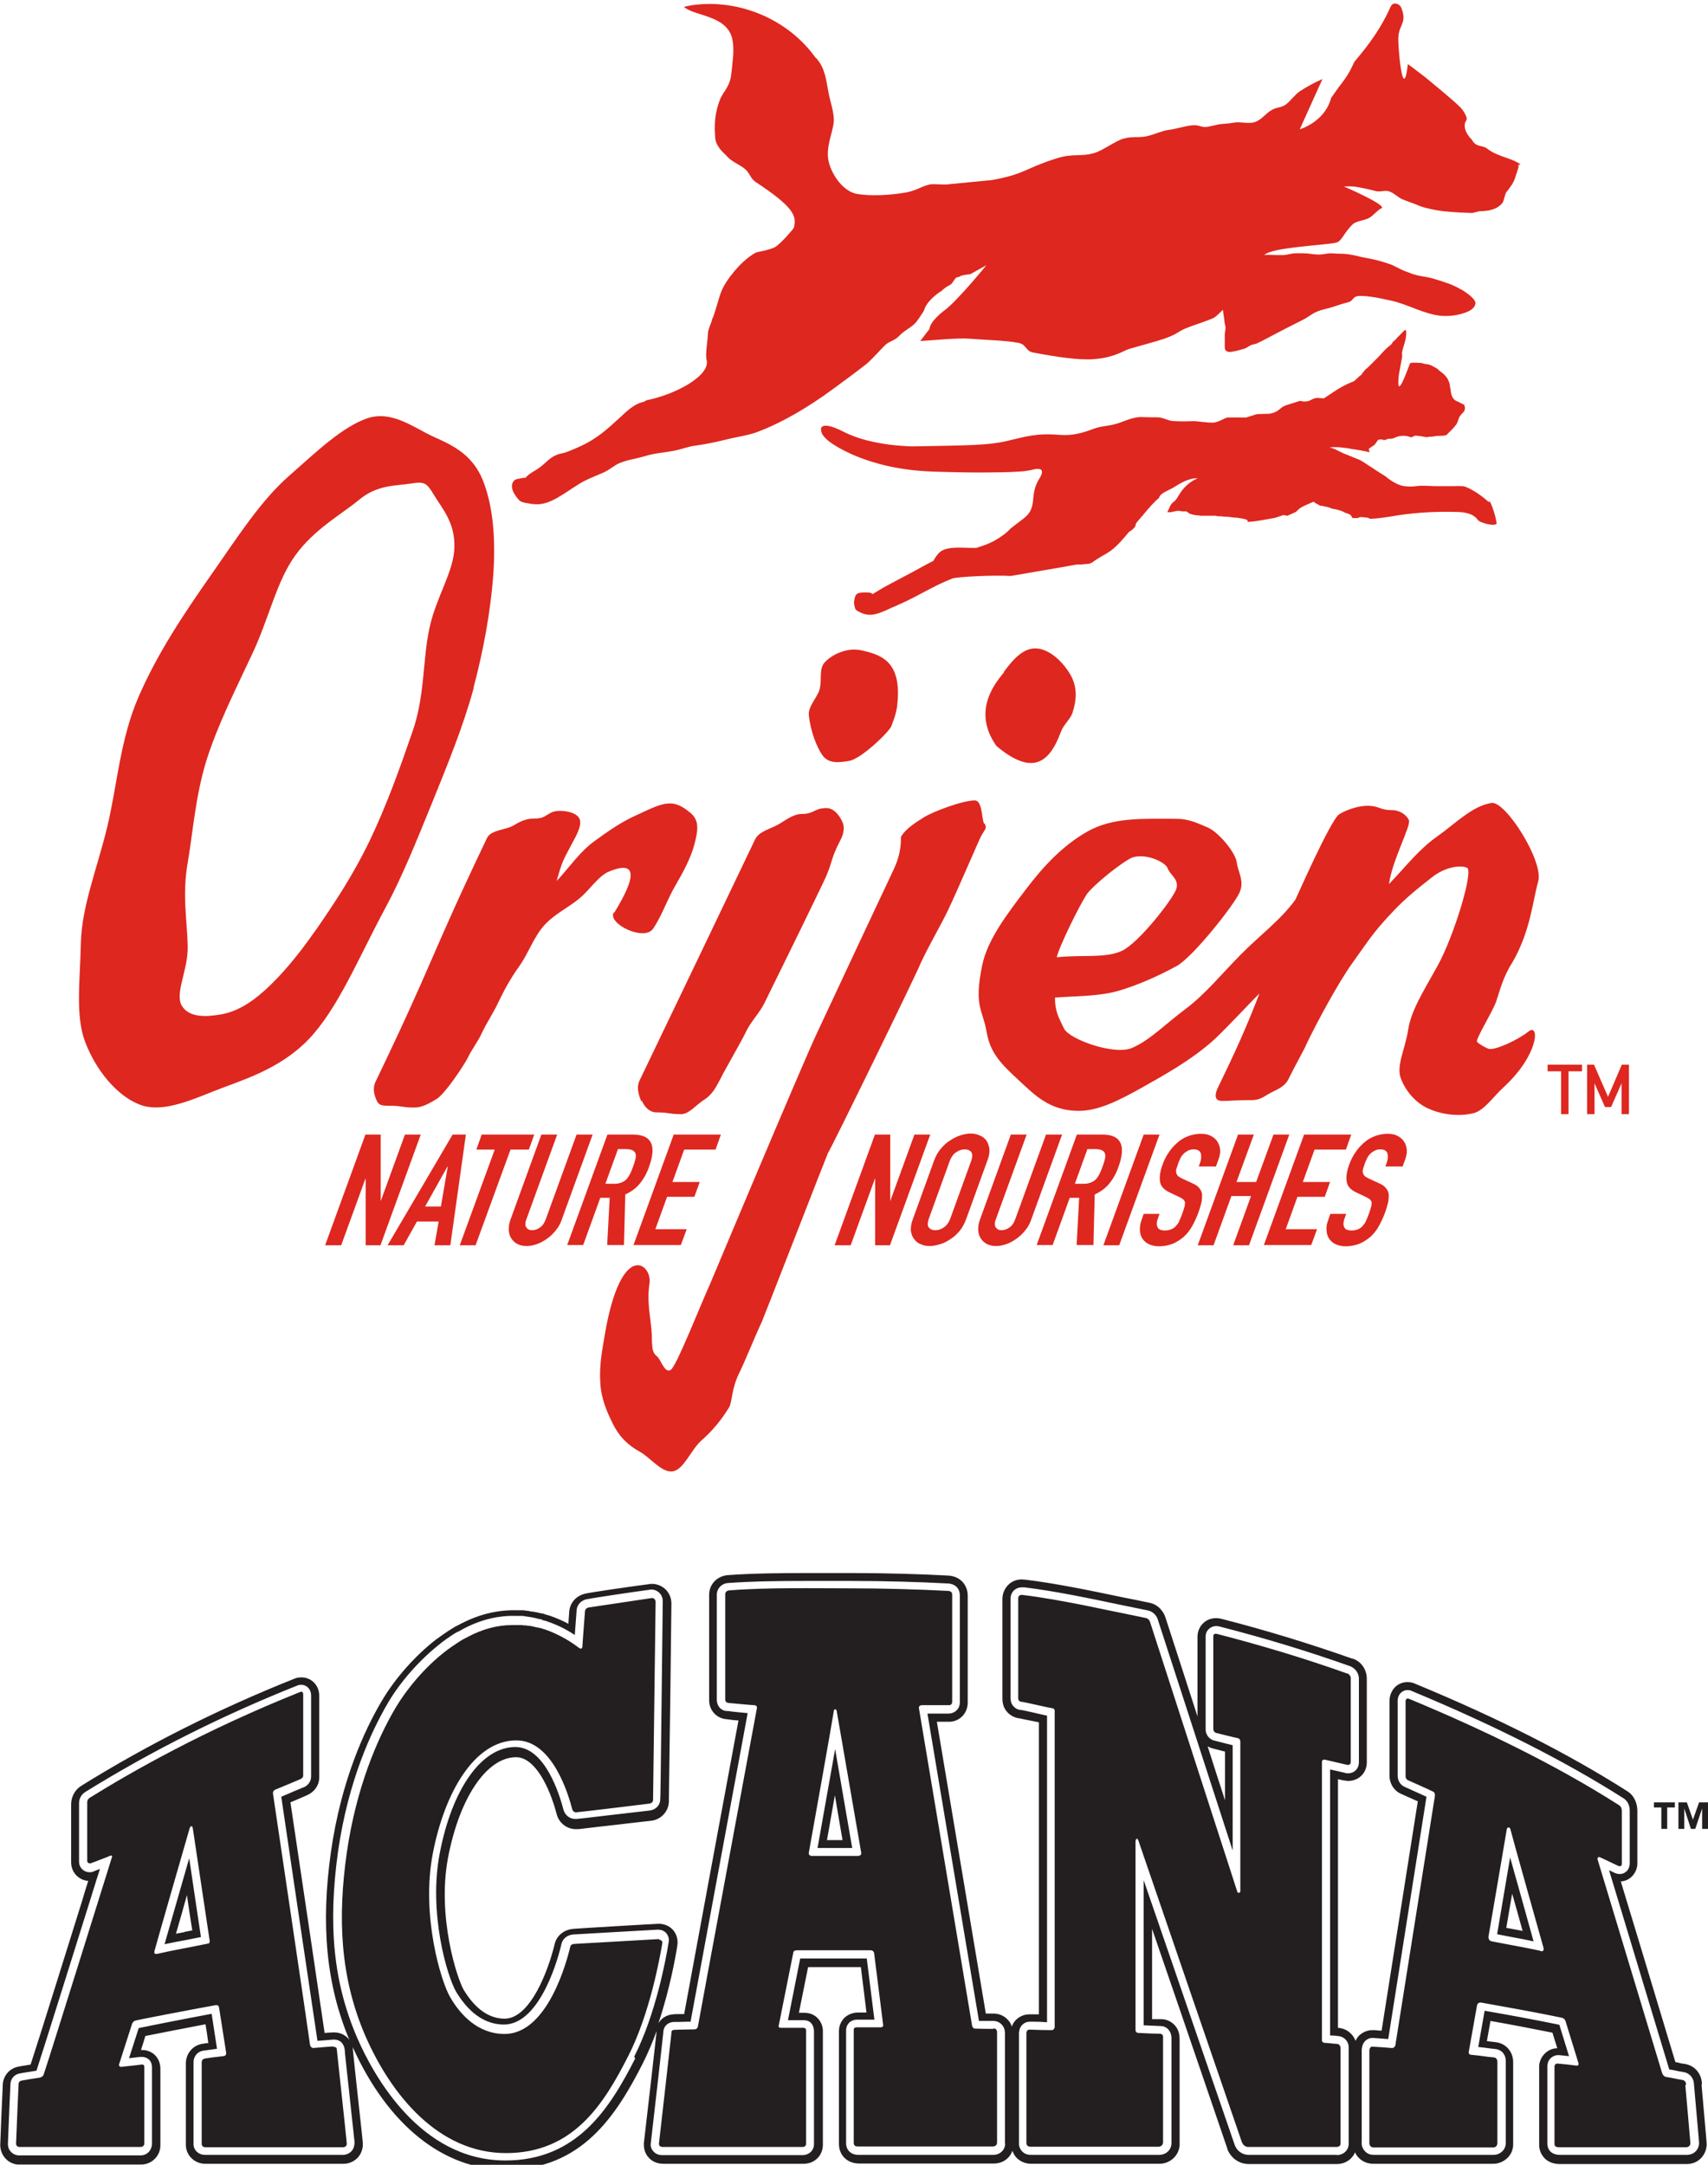 <?xml version="1.0" encoding="UTF-8"?>
<svg id="Layer_1" data-name="Layer 1" xmlns="http://www.w3.org/2000/svg" viewBox="0 0 66.98 84.87">
  <defs>
    <style>
      .cls-1 {
        fill: #231f20;
      }

      .cls-2 {
        fill-rule: evenodd;
      }

      .cls-2, .cls-3 {
        fill: #de271f;
      }
    </style>
  </defs>
  <g>
    <g>
      <path class="cls-1" d="M6.46,76.22c.27-.06.55-.11.82-.16.21-.04.41-.08.6-.12-.08-.51-.3-2.02-.46-3.09-.31,1.08-.77,2.68-.97,3.38ZM7.22,75.75c-.11.02-.22.04-.32.06.12-.42.28-.96.43-1.51.08.53.15,1.03.21,1.38-.1.02-.21.04-.31.06ZM58.71,75.83c.19.04.38.07.57.11.29.05.58.11.86.17-.29-1.04-.66-2.38-.92-3.29-.1.6-.26,1.54-.51,3.01ZM59.71,75.7c-.12-.02-.25-.05-.37-.07-.09-.02-.18-.03-.27-.05.09-.51.16-.96.23-1.34.12.41.25.89.41,1.46ZM32.06,72.45h1.03c.13,0,.24,0,.33,0-.11-.65-.44-2.53-.67-3.88-.24,1.34-.57,3.22-.69,3.88ZM32.43,72.14c.08-.44.19-1.08.31-1.76.1.61.21,1.22.3,1.76h-.62ZM66.74,81.7c0-.35-.24-.73-.7-.79-.11-.01-.17-.03-.24-.05-.03,0-.06-.01-.1-.02-1.21-4.01-1.82-6.04-2.14-7.08.17-.01.33-.08.45-.21.13-.14.21-.33.2-.53,0-.08,0-.42,0-2.03,0-.25-.1-.59-.4-.77-2.29-1.46-5.07-2.87-8.29-4.2-.29-.14-.61-.08-.82.13-.19.2-.21.44-.21.53,0,.85,0,2.84,0,2.95.01.38.26.62.46.7.2.09.45.2.65.29l-1.42,8.99c-.09,0-.17-.01-.26-.02-.03,0-.07,0-.1,0-.2,0-.38.08-.52.21-.07.07-.11.14-.14.21-.1-.26-.33-.48-.68-.51,0,0,0,0-.01,0v-9.75c.08.02.16.04.23.05.04,0,.09.02.17.02.41,0,.73-.31.73-.73,0-.02,0,0,0-.02,0-.1,0-1.98,0-3.23.01-.29-.14-.66-.53-.81,0,0-.02,0-.03,0-1.67-.59-3.4-1.12-5.12-1.56-.28-.08-.57-.01-.75.18-.19.19-.21.43-.21.51,0,0,0,2.14,0,3.13-.55-1.71-1.05-3.24-1.25-3.86-.07-.24-.29-.54-.66-.6-.32-.07-.67-.14-1.03-.21-1.24-.26-2.64-.55-3.81-.69-.05,0-.1-.01-.14-.01-.47,0-.75.38-.76.75v3.9c0,.12.01.35.18.54.13.15.31.24.51.26.08.02.28.06.49.1.09.02.18.04.25.05v11.45s-.09,0-.14,0h-.2s-.03,0-.03,0c-.2,0-.39.08-.53.22-.08.08-.13.17-.16.26-.03-.1-.09-.2-.16-.27-.14-.15-.34-.24-.55-.24h-.31s-1.92-11.44-1.92-11.44h.49c.34,0,.71-.27.72-.74,0-.03,0-.13,0-4.09v-.11c0-.43-.3-.76-.75-.79-1.07-.06-2.51-.1-3.76-.1-.29,0-.59,0-.9,0-.32,0-.65,0-.98,0-.94,0-2.03.01-2.99.08-.43.02-.76.35-.76.77,0,.12,0,4.03,0,4.14,0,.39.29.71.68.74h0s.02,0,.02,0h0s.04.01.06.01c.12.02.25.03.39.04h0c-.4,2.14-1.79,9.66-2.13,11.51-.18,0-.37,0-.43.01-.26.02-.46.15-.58.35.44-1.31.67-2.58.74-3.03.04-.23-.02-.45-.16-.62-.14-.16-.34-.25-.57-.25h0c-.1,0-3.32.19-3.35.2-.36.03-.65.26-.73.6-.24,1.01-.95,2.92-1.96,2.92-.61,0-1.15-.38-1.6-1.12-.25-.41-1.06-2.86-.62-5.19.45-2.36,1.52-3.94,2.67-3.94.75,0,1.32,1.2,1.59,2.23.09.35.4.59.75.59.03,0,.07,0,.1,0,.05,0,.56-.07,1.13-.13,1-.12,1.66-.19,1.74-.2.43-.06.67-.42.68-.73,0-.01,0-.23.06-4.37.02-1.74.04-3.36.04-3.41,0-.21-.08-.41-.22-.55-.16-.16-.4-.25-.62-.22-.78.1-2.35.33-2.55.38-.41.1-.61.43-.62.74-.01.17-.02.31-.03.44-.2-.11-.43-.21-.68-.3-.03-.01-.06-.02-.09-.03-.04-.01-.07-.02-.11-.03-.01,0-.04-.01-.05-.02-.04-.01-.08-.02-.11-.03-.01,0-.02,0-.03,0-.11-.03-.22-.05-.34-.07h-.05s-.07-.02-.12-.03h-.05s-.02,0-.02-.01c-.04,0-.08,0-.1-.01-.03,0-.05,0-.08,0-.03,0-.06,0-.08,0h-.03s-.03,0-.04,0h-.02s-.02,0-.03,0c-.7-.02-1.43.14-2.15.51-.01,0-.03.01-.04.02-.08.04-.15.08-.23.12,0,0-.02,0-.02.01-.08.05-.16.1-.24.15l-.03.02c-.14.09-.27.19-.4.28,0,0-.02.01-.03.02-.82.63-1.62,1.53-2.14,2.41-.69,1.16-1.6,3.14-2,5.92-.41,2.88-.18,5.23.72,7.38-.02-.03-.04-.05-.06-.07-.14-.14-.32-.22-.53-.22-.01,0-.04,0-.05,0-.05,0-.18.01-.33.02-.2-1.36-.8-5.43-1.34-9.04.26-.11.57-.24.63-.27.25-.1.5-.35.5-.71,0-.13,0-3.09,0-3.2,0-.41-.31-.72-.7-.72-.1,0-.2.02-.27.05-2.96,1.18-5.77,2.59-8.36,4.2-.3.19-.4.5-.4.72v2.28c0,.39.29.7.67.73-.06.2-.14.43-.22.72-.65,2.07-1.68,5.39-2.04,6.48-.14.02-.28.05-.37.06l-.1.02c-.34.06-.6.34-.62.7-.02.37-.1,2.25-.1,2.37,0,.4.29.73.68.77.02,0,.04,0,.06,0h3.48c.71,0,1.26,0,1.3,0,.43,0,.77-.35.76-.77,0-.02,0-.36,0-.8,0-1.69,0-2.16,0-2.18,0-.21-.07-.39-.2-.53-.13-.13-.31-.21-.51-.21-.02,0-.03,0-.05,0,.06-.2.13-.4.17-.55.46-.09,1.51-.3,2.36-.46.04.23.08.51.11.74-.02,0-.03,0-.05,0-.06,0-.11.02-.14.02-.45.05-.69.43-.69.76,0,1.2,0,3.04,0,3.16-.01.21.06.4.2.55.14.15.35.24.55.24,0,0,.02,0,.02,0,.08,0,.7,0,2.24,0s3.04,0,3.16,0c0,0,.01,0,.02,0,.2,0,.4-.09.54-.23.14-.15.21-.34.21-.54,0-.07-.03-.36-.24-2.27-.07-.64-.14-1.3-.15-1.43,0-.04,0-.08-.01-.11,1.38,3.06,3.56,4.81,6.01,4.81,2.99,0,4.34-2.15,5.37-4.17.2-.4.38-.83.54-1.26,0,.03-.01.06-.01.1-.03.28-.3,2.69-.49,4.29,0,.01,0,.02,0,.03,0,.1,0,.34.2.55.14.15.34.23.57.23.04,0,.24,0,.57,0h4.18c.45,0,.75,0,.76,0,.42-.01.73-.32.74-.73,0-.13,0-3.38,0-4.42.01-.19-.05-.38-.17-.52-.13-.16-.33-.25-.55-.25h-.22s.36-1.79.36-1.79c.2,0,.47,0,.8,0,.39,0,.91,0,1.27,0l.22,1.78h-.34c-.2,0-.39.08-.53.21-.13.14-.21.32-.21.52,0,.06,0,1.39,0,2.58,0,.94,0,1.78,0,1.84,0,.45.33.77.8.77h0c.05,0,.64,0,1.4,0h3.87s0,0,0,0c.35,0,.63-.2.73-.5.04.1.09.19.16.27.15.15.35.24.58.24h5.03c.35,0,.74-.25.79-.71,0-.03,0-.05,0-.08,0-.11,0-2.5,0-4.09,0-.12-.01-.35-.18-.54-.14-.16-.34-.25-.54-.25h-.36v-3.54c.64,1.86,1.42,4.13,2.02,5.89l.93,2.72s0,.02,0,.02c.17.43.55.59.83.59,0,0,0,0,0,0h3.46c.33,0,.6-.18.72-.46.03.08.08.15.14.21.14.15.35.24.57.24.05,0,.59,0,1.29,0h3.42c.35,0,.75-.26.78-.72,0-.04,0-.05,0-3.25.01-.36-.23-.75-.7-.8-.13-.01-.23-.03-.33-.04l.14-.79c.81.14,1.62.3,2.43.46l.19.61c-.2,0-.38.09-.51.23-.18.19-.21.42-.2.54,0,.7,0,2.93,0,3.02,0,.35.25.73.77.75,0,0,.02,0,.03,0,.03,0,.58,0,1.31,0h3.68s0,0,0,0c.42,0,.75-.31.78-.75,0-.05,0-.09-.2-2.33ZM13.9,84.02c0,.12-.04.23-.12.32-.1.1-.23.14-.32.14,0,0-.02,0-.03,0-.04,0-1.58,0-3.14,0-1.33,0-2.2,0-2.25,0h0c-.13,0-.25-.05-.34-.14-.08-.09-.12-.2-.11-.32,0-.11,0-1.96,0-3.18,0-.2.14-.42.41-.45.04,0,.09-.01.15-.02.1-.01.22-.03.36-.05-.05-.34-.16-1.03-.21-1.37-.98.18-2.54.49-2.86.56-.07.21-.26.8-.38,1.18.18-.02.35-.04.43-.05.03,0,.05,0,.07,0,.14,0,.24.06.29.11.11.11.11.26.11.31,0,.03,0,.76,0,2.18,0,.45,0,.79,0,.81,0,.21-.16.45-.45.45-.04,0-.58,0-1.29,0H.74s-.02,0-.03,0c-.2-.02-.4-.18-.4-.45,0-.12.09-2.13.1-2.36.01-.17.13-.36.36-.4l.1-.02c.14-.02.36-.06.56-.09.28-.85,1.41-4.47,2.1-6.67.18-.58.3-.97.39-1.24-.15.06-.27.1-.27.11-.04.01-.08.02-.13.02-.24,0-.42-.18-.42-.42v-2.29c0-.12.05-.32.25-.44,2.58-1.6,5.37-3,8.31-4.17.04-.02.1-.03.15-.03.19,0,.38.14.39.41,0,.1,0,3.08,0,3.19,0,.22-.16.38-.32.43,0,0-.58.24-.85.36.32,2.19,1.25,8.44,1.42,9.57.24-.02.53-.04.62-.05,0,0,.03,0,.03,0,.12,0,.22.04.3.12.07.08.11.18.12.29,0,.1.08.78.15,1.44.17,1.61.24,2.19.24,2.25ZM24.91,80.7c-.99,1.94-2.27,4-5.09,4-3.35,0-5.17-3.34-5.8-4.78-.94-2.16-1.17-4.43-.76-7.36.4-2.74,1.29-4.67,1.96-5.81.5-.85,1.28-1.72,2.07-2.33,0,0,.01-.01.02-.02.12-.09.24-.18.38-.27l.03-.02c.08-.05.15-.1.23-.14,0,0,.01,0,.02,0,.08-.04.15-.09.23-.13.01,0,.03-.02.04-.02.67-.34,1.34-.49,1.99-.47,0,0,.01,0,.02,0h.03s.03,0,.03,0h.03s.06,0,.09,0c0,0,.03,0,.06,0l.33.05c.11.02.21.04.31.07.01,0,.02,0,.03,0l.1.03s.03,0,.03.01v.04s0,0,.01,0v-.03s.07.02.11.03c.02,0,.04.01.06.02.44.15.81.35,1.07.53.02-.29.05-.67.07-.94,0-.19.13-.4.38-.46.17-.04,1.7-.27,2.51-.38.13-.02.27.04.36.13.09.09.13.2.13.33,0,.05-.02,1.67-.04,3.42-.04,3.53-.05,4.34-.06,4.35,0,.18-.13.39-.41.43-.07.01-.76.09-1.73.2-.58.07-1.09.13-1.14.13-.01,0-.04,0-.06,0-.21,0-.39-.15-.45-.35-.15-.58-.72-2.47-1.89-2.47-1.33,0-2.49,1.65-2.97,4.19-.44,2.3.29,4.8.65,5.41.35.58.95,1.28,1.87,1.28,1.48,0,2.19-2.84,2.26-3.17.05-.2.23-.34.45-.36.03,0,3.25-.19,3.33-.19h0c.14,0,.25.05.33.14.08.1.12.23.09.36-.1.63-.5,2.81-1.35,4.48ZM39.42,84.03c0,.25-.2.45-.47.45h-3.88c-.77,0-1.37,0-1.41,0h0c-.29,0-.48-.19-.48-.46,0-.06,0-.9,0-1.83,0-1.19,0-2.54,0-2.59,0-.11.04-.22.12-.3.08-.08.19-.12.3-.12h.33c.13,0,.26,0,.36,0l-.3-2.4c-.3,0-.97,0-1.55,0-.32,0-.81,0-1.06,0l-.48,2.42h.61c.13,0,.24.04.31.13.09.11.1.24.1.31,0,.5,0,4.29,0,4.42,0,.24-.18.42-.44.43-.01,0-.31,0-.75,0h-4.18c-.33,0-.55,0-.58,0h0c-.14,0-.26-.05-.34-.14-.12-.12-.12-.27-.11-.32.19-1.65.47-4.11.49-4.33,0-.28.2-.42.4-.43.07,0,.32,0,.53-.01.05,0,.1,0,.14,0,.24-1.29,1.95-10.52,2.24-12.1-.08,0-.19-.02-.34-.03-.18-.02-.32-.03-.42-.05-.01,0-.03,0-.04,0h0s0,0-.01,0h0c-.2,0-.39-.16-.4-.43,0-.11,0-4.01,0-4.13,0-.25.2-.45.46-.46.97-.07,2.05-.08,2.98-.08.33,0,.66,0,.98,0,.31,0,.61,0,.9,0,1.25,0,2.68.04,3.75.1.29.02.46.2.46.47v.11c0,2.62,0,4,0,4.08,0,.28-.22.43-.42.44h-.79s-.06,0-.06,0l2.02,12.05h.57c.13,0,.25.06.33.15.12.13.12.29.12.33,0,1.58,0,4.28,0,4.34ZM52.43,84.48h-3.47v-.31s0,.31,0,.31c-.18,0-.43-.1-.54-.39l-.94-2.73c-.82-2.38-1.94-5.66-2.63-7.65v5.69l.66.03c.12,0,.24.05.32.15.1.12.11.26.11.33,0,1.12,0,4,0,4.1,0,.01,0,.03,0,.04-.03.29-.26.43-.48.43h-5.03c-.07,0-.23-.01-.35-.14-.08-.09-.13-.2-.12-.33,0-.07,0-2.84,0-4.29,0-.03,0-.2.12-.33.08-.08.18-.13.3-.13,0,0,.03,0,.04,0h.18c.15,0,.31.01.46.02v-12.02c-.1-.02-.25-.05-.49-.11-.23-.05-.44-.1-.51-.11-.13,0-.24-.06-.32-.15-.11-.12-.11-.27-.11-.33v-3.9c0-.22.17-.43.45-.43.03,0,.06,0,.09,0,1.16.14,2.56.43,3.79.69.36.07.71.15,1.03.21.24.04.38.23.42.38.26.8,2.04,6.3,2.93,9.04,0-1.25,0-2.96,0-4.13-.12-.03-.33-.08-.71-.18-.17-.03-.36-.2-.35-.47,0-.08,0-3.61,0-3.61,0-.04,0-.18.12-.29.11-.11.27-.15.44-.1,1.72.44,3.44.96,5.1,1.55.26.1.36.34.35.52,0,.88,0,3.15,0,3.24,0,.26-.18.44-.42.44-.04,0-.08,0-.1-.01-.08-.02-.38-.09-.61-.14v10.43s.05,0,.08,0c.07,0,.13.01.22.02.3.02.45.27.43.49v3.74c-.01.29-.25.44-.47.44ZM47.35,68.46c.07.04.14.07.22.09.2.05.35.09.47.12,0,.57,0,1.24,0,1.91-.22-.67-.45-1.39-.68-2.11ZM66.63,84.03c-.02.3-.25.45-.47.45h-3.69c-.73,0-1.29,0-1.31,0-.36-.01-.48-.24-.48-.44,0-.1,0-2.73,0-3.03,0-.03,0-.19.12-.31.09-.09.21-.14.35-.13.13.01.25.03.38.04l-.38-1.23c-.97-.2-1.95-.38-2.93-.55l-.25,1.42c.09.01.17.02.26.03.12.02.24.03.41.05.29.03.42.27.41.49,0,3.19,0,3.2,0,3.22-.02.28-.26.44-.47.44h-3.42c-.7,0-1.24,0-1.29,0-.18,0-.29-.08-.35-.15-.12-.13-.13-.29-.12-.34v-3.62s0-.22.13-.35c.09-.09.21-.14.36-.12.18.01.37.03.55.04l1.5-9.5c-.2-.09-.59-.27-.86-.39-.12-.05-.27-.2-.27-.43,0-.11,0-2.47,0-2.94,0-.04,0-.19.12-.31.12-.12.3-.15.47-.06,3.2,1.33,5.97,2.73,8.25,4.18.21.12.27.36.26.52,0,.59,0,2,0,2.04,0,.14-.06.25-.11.3-.07.07-.17.12-.28.12-.09,0-.16-.03-.19-.04,0,0-.1-.05-.23-.11.24.78.83,2.76,2.36,7.81.12.02.2.03.27.05.07.02.15.03.27.05.29.04.43.28.43.49.2,2.24.2,2.29.2,2.31Z"/>
      <path class="cls-1" d="M66.12,81.73s.01-.17-.16-.19c-.26-.04-.33-.07-.59-.11-.14,0-.19-.16-.19-.16,0,0-2.51-8.31-2.52-8.34-.04-.1.02-.14.08-.12.06.03.72.34.72.34,0,0,.15.07.14-.1,0-.04,0-2.05,0-2.05,0,0,.01-.16-.11-.23-2.49-1.59-5.37-2.98-8.21-4.16-.16-.08-.16.09-.16.09,0,0,0,2.82,0,2.93,0,.12.09.16.09.16,0,0,.9.4.99.45.09.04.07.17.07.17l-1.55,9.77s-.03.13-.16.11c-.24-.02-.47-.04-.71-.05-.15-.03-.15.15-.15.15v3.64s0,.15.16.16c.16,0,4.7,0,4.7,0,0,0,.15,0,.16-.16,0-.02,0-3.2,0-3.2,0,0,.01-.15-.13-.17-.35-.03-.51-.07-.87-.1-.16,0-.12-.13-.12-.13l.32-1.8s.01-.14.17-.12c1.07.19,2.12.38,3.14.59.15.03.17.16.17.16l.49,1.59s.06.15-.07.13c-.24-.03-.49-.06-.74-.08-.13,0-.12.13-.12.13,0,0,0,2.92,0,3.02,0,.1.07.13.17.13.04,0,5,0,5,0,0,0,.15,0,.16-.15,0-.05-.2-2.29-.2-2.29ZM60.41,76.48c-.59-.13-1.3-.25-1.9-.37-.19-.03-.13-.24-.13-.24,0,0,.71-4.14.71-4.16.02-.09.12-.09.14,0,0,.04,1.29,4.62,1.29,4.62,0,0,.08.21-.12.16ZM13.08,80.23c-.1,0-.53.04-.79.06-.07,0-.12-.06-.13-.11,0-.06-1.45-9.83-1.45-9.83,0,0-.04-.14.09-.19.13-.05.98-.41.98-.41,0,0,.11-.04.11-.14,0-.1,0-3.07,0-3.18,0-.11-.07-.12-.11-.1-3.78,1.51-6.6,3.12-8.26,4.15-.11.07-.1.18-.1.18v2.29c0,.1.1.11.14.1.03-.01.76-.29.77-.3.02,0,.09-.02.06.06-.03.09-2.37,7.6-2.68,8.53-.02.06-.1.1-.14.11-.28.04-.63.1-.73.12-.1.02-.11.11-.11.11,0,0-.1,2.23-.1,2.36,0,.12.12.13.12.13,0,0,4.64,0,4.76,0,.12,0,.15-.09.15-.14,0-.05,0-2.94,0-2.98,0-.04,0-.13-.12-.11-.12.02-.53.06-.79.09-.04,0-.1-.03-.08-.1.02-.07.51-1.59.51-1.59,0,0,.03-.1.15-.13.12-.03,2.07-.41,3.13-.6.04,0,.11-.01.13.09.02.11.26,1.67.28,1.78.01.1-.07.13-.11.13-.3.03-.57.07-.71.09-.14.02-.14.14-.14.14,0,0,0,3.11,0,3.21,0,.1.09.13.13.13.04,0,5.41,0,5.43,0,.02,0,.13-.02.13-.13,0-.11-.39-3.65-.39-3.69,0-.04-.01-.12-.12-.11ZM8.14,76.2c-.62.13-1.37.26-1.98.4-.07.01-.13,0-.1-.12.03-.13,1.32-4.61,1.37-4.78.05-.17.12-.1.13-.03.01.07.64,4.28.66,4.4.02.12-.05.13-.08.13ZM25.84,76.02c-.07,0-3.24.19-3.32.19-.08,0-.15.05-.16.12-.14.6-.9,3.41-2.57,3.41-1.07,0-1.75-.78-2.13-1.43-.37-.62-1.15-3.22-.69-5.63.46-2.41,1.64-4.45,3.28-4.45,1.43,0,2.05,2.16,2.19,2.7.02.08.1.13.16.12.07,0,2.73-.32,2.86-.34.13-.02.15-.11.15-.14,0-.03.1-7.66.1-7.77,0-.11-.1-.16-.15-.15l-2.48.37c-.15.04-.14.16-.14.16,0,0-.1,1.28-.1,1.36,0,.08-.05.13-.14.06-.22-.17-.71-.51-1.36-.73h0s0,0-.01,0c-.04-.01-.07-.02-.11-.04,0,0-.02,0-.03,0-.04-.01-.08-.02-.12-.03,0,0-.01,0-.02,0-.1-.02-.19-.05-.29-.06-.01,0-.03,0-.04,0-.04,0-.07-.01-.11-.02-.02,0-.04,0-.05,0-.03,0-.07,0-.1-.01-.02,0-.04,0-.06,0-.04,0-.07,0-.11,0-.02,0-.03,0-.05,0,0,0,0,0-.01,0h0c-.05,0-.1,0-.15,0-.6,0-1.18.17-1.71.45h0s0,0,0,0c-.08.04-.15.08-.23.12,0,0,0,0,0,0-.07.04-.15.09-.22.14,0,0-.02.01-.03.02-.12.08-.24.16-.36.25h0c-.9.68-1.61,1.58-2.01,2.25-.73,1.23-1.55,3.15-1.92,5.69-.36,2.54-.27,4.88.73,7.19,1.01,2.31,2.86,4.59,5.51,4.59s3.84-1.92,4.81-3.83c.83-1.64,1.22-3.79,1.32-4.38.02-.1-.04-.15-.11-.15ZM38.97,79.54c-.24,0-.49,0-.73-.01-.1,0-.12-.12-.12-.12l-2.08-12.42s-.04-.14.12-.14c.02,0,1.07,0,1.07,0,0,0,.11,0,.11-.14,0-.13,0-4.13,0-4.18,0-.05,0-.15-.16-.16-1.13-.06-2.57-.1-3.73-.1-1.54,0-3.35-.04-4.85.08-.07,0-.16.05-.16.15,0,.11,0,4,0,4.13,0,.13.13.13.11.13-.01,0,.93.09,1.02.09.09,0,.13.06.11.13-.01.07-2.3,12.37-2.31,12.46-.01.09-.09.12-.14.12-.05,0-.67.01-.79.02-.12,0-.11.1-.11.13,0,.03-.49,4.34-.49,4.34,0,0,0,.12.14.12.14,0,5.44,0,5.5,0,.06,0,.13-.03.13-.13,0-.13,0-4.42,0-4.42,0,0,.02-.12-.1-.12-.3,0-.59,0-.89,0-.12,0-.08-.1-.08-.1l.57-2.85s0-.09.14-.09c.14,0,2.75,0,2.89,0,.13,0,.14.12.14.12l.35,2.78s.04.12-.1.12c-.14,0-.62,0-.94,0-.04,0-.11.01-.11.1,0,.09,0,4.3,0,4.42,0,.13.07.15.17.15.09,0,5.29,0,5.29,0,0,0,.16,0,.16-.15,0-.06,0-4.34,0-4.34,0,0,0-.14-.15-.14ZM33.63,72.76c-.17,0-1.8,0-1.8,0,0,0-.14,0-.11-.14.03-.14.98-5.49.98-5.55,0-.06.09-.09.11,0,.02.12.96,5.55.96,5.55,0,0,.04.14-.13.14ZM52.83,65.61c-1.65-.59-3.35-1.1-5.09-1.55-.17-.05-.16.09-.16.09,0,0,0,3.57,0,3.62,0,.15.12.17.12.17,0,0,.79.2.83.2.12.02.11.15.11.15,0,0,0,5.76,0,5.85,0,.07-.09.1-.12.02-.04-.12-3.42-10.57-3.42-10.57,0,0-.04-.14-.18-.16-1.45-.29-3.31-.72-4.81-.9-.18-.03-.18.12-.18.12v3.91s-.02.16.15.16c.06,0,1.13.25,1.18.25.12,0,.1.14.1.14v12.35s0,.13-.13.13c-.28,0-.57-.01-.85-.02-.13-.01-.13.14-.13.14,0,0,0,4.27,0,4.3,0,.16.16.15.16.15h5.03s.15,0,.17-.16c0-.04,0-4.12,0-4.12,0,0,.02-.15-.13-.15-.21,0-.63-.02-.83-.03-.14,0-.12-.14-.12-.14v-7.38s.04-.22.12,0c.62,1.81,3.57,10.41,4.05,11.8.08.2.25.19.25.19h3.47s.15,0,.15-.13v-3.75s0-.15-.14-.16c-.18-.01-.27-.03-.46-.04-.16,0-.13-.14-.13-.14v-10.84s-.02-.16.13-.12c.08.02.86.2.86.2,0,0,.14.03.14-.11,0-.04,0-3.26,0-3.26,0,0,.02-.15-.14-.22Z"/>
    </g>
    <g>
      <path class="cls-1" d="M65.16,70.86h-.3v-.2h.82v.2h-.3v.84h-.23v-.84Z"/>
      <path class="cls-1" d="M65.8,70.66h.35l.24.68h0l.24-.68h.35v1.04h-.23v-.8h0l-.27.8h-.17l-.26-.8h0v.8h-.23v-1.04Z"/>
    </g>
  </g>
  <g>
    <g>
      <g>
        <path class="cls-3" d="M18.57,26.96c.4-1.51.66-2.97.77-4.36.1-1.39.01-2.61-.34-3.6-.39-1.14-1.2-1.52-1.98-1.87-.78-.35-1.64-1.06-2.62-.73-.98.34-1.97,1.29-3.08,2.27-1.11.98-2,2.38-3.05,3.88-1.05,1.5-2.07,3.02-2.82,4.73-.75,1.71-.85,3.51-1.25,5.16-.4,1.65-1,3.1-1.03,4.56-.03,1.46-.22,2.82.17,3.85.44,1.15,1.26,2.1,2.1,2.44.84.35,1.89-.09,2.94-.51,1.05-.42,2.54-.82,3.71-2.02,1.16-1.21,1.94-3.15,3.01-5.14.67-1.24,1.23-2.64,1.85-4.16.61-1.51,1.22-2.99,1.63-4.5ZM12.39,36.45c-.7,1.01-1.36,1.79-2,2.37-.64.58-1.2.86-1.73.95-.52.09-1.24.15-1.53-.34-.29-.49.26-1.41.23-2.36-.02-.95-.22-2.01,0-3.24.21-1.23.3-2.6.73-4,.44-1.4,1.13-2.76,1.79-4.17.66-1.38.96-2.88,1.71-3.9.75-1.03,1.81-1.6,2.51-2.18.7-.58,1.43-.53,1.99-.62.56-.09.64-.04.93.45.29.49.82,1.05.8,2.02-.01.97-.72,1.97-.98,3.2-.27,1.23-.17,2.66-.67,4.07-.49,1.42-1,2.85-1.66,4.23-.66,1.38-1.43,2.53-2.13,3.54Z"/>
        <path class="cls-3" d="M24.07,35.77c-.26.44,1.19,1.15,1.54.64.35-.51.54-1.12.88-1.7.33-.57.59-1.06.74-1.6.14-.54.21-.93-.15-1.24-.19-.15-.49-.4-.87-.37-.38.02-.83.27-1.32.49-.49.22-1.01.57-1.57.98-.57.41-.94.97-1.49,1.57.23-.84.26-.81.66-1.58.17-.31.34-.66.23-.87-.1-.21-.46-.3-.77-.3-.48,0-.48.3-.96.3-.31,0-.5.06-.83.26-.33.2-.89.17-1.06.5-2.25,4.71-2.08,4.79-4.34,9.49-.17.31-.09.56,0,.78.09.22.21.23.52.23.48,0,.48.07.96.07.31,0,.56-.14.89-.34.33-.21,1.05-1.29,1.22-1.62.13-.29.37-.58.55-.97.18-.39.44-.76.65-1.21.21-.44.46-.91.82-1.41.36-.51.56-1.13.96-1.58.4-.45.96-.71,1.37-1.05.42-.34.71-.83,1.13-1.05,1.7-.73.52,1.15.26,1.59Z"/>
        <path class="cls-3" d="M58.68,39.24c.14-.4.25-.92.63-1.51.71-1.23.79-2.39,1.01-3.17.23-.78-1.28-3.17-1.83-3.08-.75.11-1.43.82-2.14,1.32-.71.5-1.2,1.15-1.88,1.86.12-.93.88-2.3.78-2.51-.1-.21-.36-.39-.67-.39-.48,0-.48-.17-.96-.17-.31,0-.77.13-1.1.33-.33.2-1.7,3.32-1.72,3.35-.57.79-1.4,1.4-2.15,2.16-.75.76-1.38,1.54-2.15,2.12-.77.57-1.4,1.23-2.1,1.53-.7.31-2.47-.34-2.67-.75-.2-.41-.36-.67-.36-1.22.89-.07,1.74-.04,2.54-.28.8-.24,1.57-.6,2.22-.95.65-.35,2.25-2.39,2.47-2.87.22-.46-.05-.81-.1-1.2-.05-.4-.73-1.2-1.14-1.37-.41-.17-.73-.34-1.24-.34-1.28,0-2.47-.07-3.48.5-1,.57-1.76,1.41-2.42,2.28-.66.87-1.49,1.93-1.7,2.95-.34,1.63.02,1.75.17,2.62.14.87.64,1.32,1.25,1.89.62.57,1.21,1.21,2.36,1.21.79,0,1.58-.41,2.48-.91.9-.51,1.85-1.03,2.73-1.79.4-.34,1.5-1.53,1.88-1.9-.52,1.35-.96,2.31-1.59,3.61-.17.31-.2.6.11.6.48,0,.48-.03.96-.03.31,0,.47.02.79-.19.33-.21.66-.27.85-.6.3-.61.7-1.31.72-1.4.36-.75,1.23-2.4,1.85-3.25.61-.85.76-1.11,1.4-1.8.63-.69,1.15-1.08,1.68-1.5.53-.42,1.14-.48,1.37-.37.27.11-.52,2.72-1.18,3.89-.55.99-1.01,1.7-1.13,2.47-.12.77-.48,1.41-.28,1.91.19.5.58.94,1.05,1.16.47.22,1.13.34,1.76.2.44-.09.77-.62,1.23-1.04,1.38-1.28,1.4-2.52.96-2.17-.44.35-1.32.74-1.55.68-.09-.02-.4-.19-.47-.28-.06-.09.61-1.18.75-1.57ZM42.59,35.1c.25-.39,1.46-1.34,1.81-1.48.51-.18,1.29.16,1.39.42.09.26.46.43.34.81s-1.48,2.13-2.14,2.43c-.66.3-1.58.14-2.55.25.1-.44.9-2.05,1.16-2.44Z"/>
        <path class="cls-3" d="M25.17,43.15c.09.22.28.46.58.46.48,0,.48.07.96.07.31,0,.58-.36.91-.57.33-.21.46-.5.64-.83.12-.26.82-1.46,1-1.84.18-.39.53-.72.74-1.16.21-.44,1.16-2.34,2.29-4.69.38-.79.25-.85.65-1.62.17-.31.19-.57.08-.78-.1-.21-.31-.51-.61-.51-.48,0-.48.23-.96.23-.31,0-.56.19-.89.39-.33.2-.79.28-.95.61q-2.25,4.71-4.51,9.41c-.17.31-.04.64.05.86Z"/>
        <path class="cls-3" d="M38.59,32.29c-.1-.21-.06-.91-.37-.91-.48,0-1.65.45-1.97.65-.32.2-.73.45-.92.78-.01.04.06.57-.3,1.31-.16.33-2.41,5.13-3.02,6.44-.61,1.31-4.06,9.53-4.17,9.79-.42.93-1.3,3.18-1.53,3.35-.23.17-.39-.38-.53-.51-.19-.16-.21-.25-.22-.85-.02-.59-.21-1.25-.09-2.02.12-.77-1.11-1.75-1.75,1.99-.12.7-.22,1.24-.18,1.88.03.64.26,1.16.48,1.6.28.59.68.91,1.08,1.13.4.22.87.85,1.3.76.43-.09.7-.85,1.11-1.21.41-.36.77-.78,1.09-1.31.11-.2.09-.7.36-1.27.28-.57.55-1.28.92-2.08.09-.2,2.5-6.41,2.59-6.61.07-.06,3.6-7.28,3.62-7.41.37-.79.78-1.47,1.08-2.09.4-.84,1.26-2.86,1.31-2.93.17-.31.23-.28.13-.49Z"/>
      </g>
      <path class="cls-2" d="M33.7,25.48c.83.17,1.63.42,1.5,2.01-.03.45-.13.65-.24.97-.09.23-1.18,1.29-1.66,1.37-.36.06-.79.13-1.04-.21-.22-.3-.47-.93-.54-1.57-.04-.35.31-.68.41-.99.12-.38-.03-.81.2-1.08.36-.4.98-.57,1.35-.5Z"/>
      <path class="cls-2" d="M39.37,26.36c-.23.3-1.32,1.45-.29,2.89,1.35,1.13,2.05.73,2.52-.55.12-.32.37-.49.46-.76.16-.5.18-.93-.02-1.37-.12-.25-.4-.65-.76-.9-.85-.59-1.39-.04-1.92.68Z"/>
      <g>
        <path class="cls-3" d="M54.27,8.16s0,0,0,0"/>
        <path class="cls-3" d="M59.63,6.46s-.06-.06-.1-.08c-.39-.22-.82-.25-1.22-.56-.18-.14-.42-.03-.59-.34-.02-.04-.06-.06-.09-.1-.06-.08-.21-.27-.19-.5.01-.14.11-.16.07-.28-.02-.08-.12-.25-.17-.31-.1-.14-.68-.63-1.47-1.28l-.66-.5c-.19,1.66-.41-.77-.37-1.1.06-.49.32-.52.13-1.06-.04-.12-.12-.2-.25-.21-.13-.02-.19.13-.19.13-.47,1.07-1.2,1.89-1.4,2.13-.06.07-.14.39-.54.9-.07.08-.33.46-.39.54-.25.95-1.23,1.23-1.23,1.23l.89-1.97c-.32.14-.61.3-.89.48-.17.11-.39.41-.55.52-.2.14-.35.09-.56.22-.26.15-.39.4-.7.48-.19.05-.52-.02-.71,0-.18.03-.35.05-.52.06-.19.01-.48.11-.66.12-.19,0-.26-.08-.45-.07-.25,0-.71.15-.97.18-.26.03-.53.16-.79.23-.41.11-.6,0-1.02.12-.26.07-.85.49-1.13.56-.56.16-.82,0-1.48.21-1.29.41-1.21.61-2.54.85-.08.01-1.57.15-1.65.16-.22.04-.6-.02-.77.01-.41.09-.51.26-1.09.34-.26.04-.56.07-.86.08-.33.01-.65,0-.93-.05-.53-.11-.96-.73-1.09-1.25-.07-.27-.03-.55.03-.83.05-.21.11-.41.15-.62.08-.39-.12-.88-.19-1.27-.1-.52-.13-.94-.47-1.34l-.04-.03C30.91.76,28.99-.05,27.17.2c-.12.02-.24.04-.35.07.42.37,1.66.32,1.89,1.23.06.24.06.59.02.91-.02.18-.05.59-.1.74-.12.38-.29.46-.42.82-.13.36-.21.76-.17,1.32.01.16,0,.28.18.53.1.14.21.21.32.34.15.17.51.32.68.47.2.18.2.36.42.51,1.47.97,1.62,1.32,1.49,1.79-.01.04-.56.68-.76.77-.29.13-.66.17-.72.2-.28.14-.74.51-1.17,1.16-.26.39-.29.72-.5,1.33-.01.04-.03.08-.05.11-.03.18-.16.37-.17.59,0,.22-.11.81-.05,1.02.16.63-1.27,1.37-2.35,1.58-.06.03-.1.06-.14.07-.36.08-.64.36-.91.61-.5.46-.92.84-1.54,1.12-.11.05-.4.18-.52.22-.16.07-.29.06-.46.14-.25.11-.42.33-.63.48-.19.14-.4.22-.55.4-.09,0-.18.02-.27.04-.05,0-.1.02-.14.04-.11.07-.15.23-.11.36.03.13.11.24.19.35.04.05.08.1.13.13.05.03.11.05.17.06.12.02.29.06.46.06,0,0,0,0,0,0,0,0,0,0,0,0,.06,0,.12,0,.17-.01.3-.04.58-.2.84-.36.31-.19.54-.37.86-.54.23-.12.55-.24.79-.35.21-.1.39-.27.61-.36.31-.13.67-.17.99-.27.35-.11.78-.14,1.14-.21.3-.06.53-.16.83-.2.5-.07.85-.15,1.34-.27.3-.07.74-.14,1.02-.24.55-.2,1.07-.46,1.58-.75.48-.28.94-.58,1.39-.91.47-.34.94-.69,1.39-1.04.09-.07.35-.34.7-.71.17-.18.37-.17.57-.38.22-.23.41-.28.64-.51.09-.1.22-.3.34-.49,0,0,0,0,0-.01,0,0,.05-.28.49-.62.05-.04.12-.09.2-.14.04-.04.08-.08.12-.1.11-.1.17-.09.26-.17.05-.05.13-.19.17-.23.03-.03.13-.04.16-.06.05-.05.24-.07.41-.09.35-.2.63-.35.63-.35,0,0-1.17,1.44-1.67,1.79,0,0-.54.4-.56.71,0,0-.17.21-.36.47.51-.03,1.48-.13,1.95-.09.6.05,1.34.06,1.89.16.33.06.28.32.58.38.85.16,1.79.31,2.39.26.81-.06,1.17-.34,1.38-.4.42-.12.78-.22,1.09-.31.82-.24.79-.37,1.16-.51.29-.12.83-.28,1.07-.4.1-.05.33-.3.36-.31,0,.08.06.39.06.47,0,.07.04.15.04.22,0,.11-.03.2-.03.29,0,.2,0,.35,0,.44,0,.06,0,.13.04.17.06.07.16.06.24.05.17-.03.33-.07.49-.12.11-.04.15-.09.26-.14.06-.03.18-.04.24-.07.15-.07.3-.15.45-.23.45-.24.9-.47,1.36-.7.18-.09.34-.23.53-.31.21-.09.43-.12.64-.19.2-.07.39-.13.59-.18.2-.05.17-.21.37-.24.36-.04.96.1,1.33.18.66.15,1.26.52,1.93.59.35.03.71-.02,1.03-.15.15-.06.31-.17.33-.33.02-.18-.38-.45-.54-.54-.36-.2-.44-.22-.83-.35-.39-.12-.33-.11-.73-.18-.4-.07-.47-.14-.69-.21-.11-.04-.41-.21-.55-.26-.1-.03-.21-.07-.31-.1-.33-.1-.66-.15-.8-.18-.18-.04-.42-.11-.72-.13-.15,0-.32-.01-.49-.02-.15,0-.32.05-.48.05-.2,0-.4-.05-.59-.05-.1,0-.2,0-.3,0-.2,0-.32.06-.5.07-.27.01-.58-.02-.75,0,.28-.31,2.46-.39,2.83-.49.21-.06.3-.39.62-.7.17-.17.49-.15.7-.29.14-.09.32-.31.47-.37.04-.18-1.5-.84-1.5-.84.4-.01.35-.01.78.07.16.03.31.07.46.11.19.05.35-.04.53.01.19.06.38.26.54.32.19.07.35.13.48.18.17.07.28.11.31.12.42.1.63.19,1.94.23l.28-.07c.33,0,.7-.06.9-.33.07-.09.09-.34.16-.43.05-.05.09-.11.13-.17.03-.04.08-.11.08-.11.05-.08.09-.16.12-.25.04-.12.08-.25.12-.37.02-.05.03-.11.01-.16Z"/>
      </g>
      <path class="cls-3" d="M58.38,19.68s0,0,0,0c-.26-.23-.55-.44-.87-.58-.04-.02-.09-.03-.13-.04-.03,0-.06,0-.08,0h0c-.1-.01-.2,0-.31,0-.22,0-.43,0-.65,0-.29,0-.52-.04-.81,0-.16.02-.29.02-.45,0-.22-.02-.52-.19-.74-.38-.44-.27-.93-.62-1.06-.67,0,0,0,0-.01,0-.19-.08-.38-.15-.57-.23-.15-.06-.41-.23-.56-.23.03,0,.06,0,.1,0-.03,0-.07,0-.1-.01.25-.03.65.01.9.07,0,0,.02,0,.03,0,.21.03.43.07.64.12,0,0-.01-.01-.01-.02,0-.02,0-.03-.01-.05,0,0-.01-.05-.01-.05,0-.04.05-.05.08-.07.02-.02.04-.04.07-.05.05-.03.08-.05.11-.1.02-.02.03-.04.05-.07,0,0,0,0,0,0,0-.01.02-.02.02-.03,0,0,0,0,0,0,0,0,.02-.03.03-.04.04-.03.17-.03.21,0,0,0,0,0,0,0,.02,0,.03,0,.05,0,.04,0,.08-.03.12-.04.08-.02.18,0,.26-.04.1-.06.36-.14.64-.03.05.02.13-.06.19-.06.11,0,.16.02.26.03.03,0,.14.03.17.03.05,0,.08-.02.14-.02.1.01.15-.02.27-.03.08,0,.27,0,.35-.03,0,0,.01,0,.02,0,.1-.11.22-.21.31-.32.04-.05.08-.09.11-.15.05-.1.06-.22.13-.3.04-.06.1-.1.14-.16.05-.08.05-.17.01-.25,0,0,0,0,0-.01-.01,0-.02-.01-.04-.02-.06-.03-.12-.06-.2-.1-.02-.01-.04-.02-.07-.03-.11-.05-.16-.15-.19-.25-.02-.06-.03-.12-.03-.17-.01-.07-.03-.13-.03-.18-.01-.07-.02-.11-.04-.15-.01-.04-.03-.08-.06-.13-.03-.05-.07-.1-.12-.15s-.1-.09-.16-.13c-.04-.03-.08-.07-.11-.1-.05-.03-.09-.05-.14-.08-.05-.03-.11-.06-.17-.08-.05-.02-.12-.02-.17-.03-.06-.01-.1-.03-.15-.04-.06,0-.12-.01-.19-.01-.07,0-.07,0-.15,0-.1,0-.11.03-.13.09-.2.53-.4,1.02-.43.77-.01-.13,0-.34.05-.57.03-.16.06-.32.09-.49.02-.08-.01-.12,0-.2.04-.2.13-.43.15-.58.02-.12.02-.21.01-.27-.02-.09-.1.02-.24.16-.04.04-.08.08-.12.12-.03.03-.05.08-.11.11-.04.02-.07.09-.1.13-.07.07-.18.14-.26.23-.12.12-.21.24-.36.38-.04.04-.08.08-.11.11-.05.05-.1.1-.14.14-.08.08-.09.08-.16.14-.01.01-.08.11-.1.12-.02.02-.04.07-.06.09-.03.03-.05.02-.07.05-.06.06-.14.13-.22.2-.16.06-.31.13-.46.21-.25.14-.48.31-.72.46-.09-.01-.18-.02-.26-.02-.16.01-.26.11-.37.13-.22.04-.25-.04-.35,0-.16.05-.41.13-.5.16-.24.08-.23.22-.55.31-.16.05-.5.01-.64.05-.13.04-.25.08-.38.12-.15,0-.4-.01-.72,0-.1,0-.36.2-.59.2-.23,0-.55-.05-.72-.06-.18,0-.43.02-.77,0-.26,0-.41-.15-.7-.15-.2,0-.41,0-.6-.01-.37,0-.71.19-1,.27-.32.09-.58.08-.87.19-.4.15-.81.28-1.32.24-.94-.08-1.35.07-2.09.24-.73.17-1.46.17-3.67.21,0,0-.4,0-.94-.07-.54-.07-1.21-.21-1.76-.49-.55-.28-.77-.28-.86-.22s-.04.2-.04.2c0,0,0,.03.03.09.03.06.1.15.24.27.06.05.43.33,1.11.61.69.28,1.69.56,3.04.6.93.03,1.66.04,2.23.03.57,0,.96-.02,1.21-.04.08,0,.16-.02.24-.03.08-.01.16-.03.24-.05.09-.02.2-.03.27.01.06.05.07.15-.06.35-.22.35-.22.63-.25.88s-.08.48-.41.72c-.24.18-.38.29-.47.36-.21.24-.61.48-.82.57-.17.08-.35.13-.52.19-.07,0-.14,0-.21,0-.34,0-.89-.07-1.19.14-.11.08-.21.23-.29.37-.18.09-.33.17-.4.21-.41.23-.84.45-1.25.67-.25.13-.49.27-.73.42-.02-.02-.05-.04-.08-.05-.11-.02-.39-.02-.49.02-.13.05-.14.22-.16.36,0,.05.03.2.05.25.04.08.2.14.29.18.11.04.24.06.36.05.2-.02.38-.1.55-.17.04-.02.07-.03.11-.05.06-.03.12-.06.2-.09.08-.03.16-.07.24-.11,0,0,.02,0,.03-.01,0,0,0,0,0,0,.7-.31,1.3-.71,2.03-.99.19-.07,1.64-.14,2.29-.1.68-.12,1.36-.23,2.04-.35.18-.03.37-.07.55-.1.05,0,.09,0,.14,0,.09,0,.18-.02.27-.02.04,0,.09-.01.13-.03.05-.02.09-.04.13-.08.07-.05.14-.09.22-.14.12-.08.26-.14.38-.23.02-.01.04-.02.06-.04.27-.2.49-.47.71-.73,0,0,.02-.02.03-.03.01,0,.02,0,.03-.01.04-.02.07-.06.11-.09.03-.02.06-.06.08-.1.01-.02.01-.05.02-.07,0-.02.02-.05.03-.07.07-.08.14-.17.22-.26,0,0,0,0,.01-.01.02,0,.03-.03.04-.05.21-.25.43-.5.62-.66,0-.02,0-.04.02-.06.08-.13.37-.24.51-.32.3-.19.63-.39.98-.38-.29.12-.54.34-.7.6-.06.09-.11.19-.18.27-.05.05-.12.09-.16.15-.04.05-.06.12-.09.18-.02.04-.04.08-.06.12,0,0,0,0,0,.01.01,0,.02,0,.04,0,.03,0,.05,0,.08,0,.05,0,.1-.02.15-.03.04,0,.07-.02.11-.02.02,0,.04,0,.06,0,.02,0,.02,0,.05,0,.03.01.08.02.11.02.02,0,.04,0,.06,0,.03,0,.06,0,.08,0,.06.02.1.08.16.1,0,0,.02,0,.03,0,0,0,.02.01.03.02.03.01.07,0,.09.02,0,0,0,0,0,0,.1.01.19.02.28.03.06,0,.12,0,.17,0,.05,0,.1,0,.15,0,.07,0,.14,0,.22,0,.04,0,.08.02.13.02.03,0,.06,0,.1,0,.08.01.16.02.24.02.09,0,.17.02.26.03.11,0,.22.02.33.04.03,0,.06.01.09.02.03,0,.08.02.11.04.01,0,.02.02.02.05,0,.01-.01,0,0,.02,0,0,.02,0,.02,0,.27-.01.67-.09,1.07-.16,0,0,.02-.02.03-.02.02,0,.03,0,.05-.01.03-.01.05-.02.09-.03.04,0,.07-.03.1-.04.03-.01.06,0,.09,0,.03,0,.06.01.09.02,0,0,.01,0,.02,0,.11-.05.22-.1.33-.15l.15-.14c.07-.04.13-.08.2-.11.11-.05.23-.1.34-.15.08.06.17.11.27.16.02,0,.04,0,.06,0,.04,0,.07.02.11.03.08,0,.15.03.23.06.09.04.2.04.29.07.06.02.12.03.18.06.04.02.08.04.12.06.04.01.08.02.12.04.03.01.06.03.08.05.02.02.03.04.04.06,0,0,0,.01.01.02,0,.01.02.03.03.03.01,0,.05,0,.06,0,.02,0,.03,0,.05,0,.02,0,.04,0,.06,0,.05,0,.09-.04.15-.04.07,0,.13.01.2.02.03,0,.07,0,.1.02.02,0,.02.01.03.02,0,0,.01,0,.02.01.37-.01.75-.08,1.12-.14.74-.11,1.49-.15,2.24-.13.32,0,.69.05.87.31.09.13.78.3.74.11-.05-.29-.14-.57-.26-.83Z"/>
      <g>
        <path class="cls-3" d="M61.22,42h-.53v-.26h1.35v.26h-.53v1.68h-.29v-1.68Z"/>
        <path class="cls-3" d="M62.23,41.74h.28l.55,1.26.54-1.26h.28v1.94h-.29v-1.21h0l-.41.93h-.24l-.41-.93h0v1.21h-.29v-1.94Z"/>
      </g>
    </g>
    <g>
      <path class="cls-3" d="M12.75,48.82l1.58-4.34h.6v2.61s0,0,0,0l.95-2.61h.62l-1.58,4.34h-.58v-2.61h-.01l-.95,2.61h-.62Z"/>
      <path class="cls-3" d="M15.2,48.82l2.55-4.34h.52l-.61,4.34h-.62l.16-.93h-.85l-.52.93h-.62ZM17.29,47.3l.27-1.57h-.01l-.88,1.57h.62Z"/>
      <path class="cls-3" d="M18.03,48.82l1.37-3.75h-.72l.21-.59h2.06l-.21.59h-.72l-1.37,3.75h-.62Z"/>
      <path class="cls-3" d="M23.24,44.48l-1.22,3.36c-.05.14-.12.27-.22.39-.09.12-.21.23-.33.32-.13.09-.26.17-.4.22-.14.05-.28.08-.42.08s-.26-.03-.36-.08c-.1-.05-.18-.13-.24-.22-.06-.09-.09-.2-.1-.32,0-.12.01-.25.06-.39l1.22-3.36h.62l-1.2,3.3c-.06.15-.06.27-.01.34.05.07.12.11.23.11s.21-.04.31-.11c.1-.07.18-.19.23-.34l1.2-3.3h.62Z"/>
      <path class="cls-3" d="M22.24,48.82l1.58-4.34h1c.73,0,.94.42.63,1.27-.09.26-.21.47-.36.65-.14.18-.34.32-.57.43l-.05,1.98h-.66l.1-1.85h-.37l-.67,1.85h-.62ZM24.23,45.06l-.49,1.35h.35c.11,0,.2-.02.28-.05.08-.03.14-.07.2-.13.05-.06.1-.13.14-.21.04-.08.08-.18.12-.29.04-.11.07-.21.09-.29.02-.08.02-.16,0-.22-.04-.11-.16-.17-.38-.17h-.32Z"/>
      <path class="cls-3" d="M24.84,48.82l1.58-4.34h1.85l-.21.59h-1.23l-.46,1.27h1.07l-.21.58h-1.07l-.46,1.27h1.23l-.23.62h-1.85Z"/>
      <path class="cls-3" d="M32.73,48.82l1.58-4.34h.6v2.61s0,0,0,0l.95-2.61h.62l-1.58,4.34h-.58v-2.61h-.01l-.95,2.61h-.62Z"/>
      <path class="cls-3" d="M36.63,45.5c.06-.17.15-.33.26-.46.11-.13.23-.25.37-.33.13-.09.26-.15.4-.2.14-.04.27-.07.4-.07s.24.02.35.07c.11.04.2.11.27.2.06.09.1.2.12.33.01.13-.01.29-.08.46l-.83,2.29c-.07.18-.15.34-.26.47-.11.13-.23.24-.36.32-.13.09-.27.16-.41.2-.14.04-.27.07-.4.07s-.24-.02-.35-.07c-.11-.04-.19-.11-.26-.2-.07-.09-.11-.19-.13-.32-.01-.13.01-.29.08-.47l.83-2.29ZM36.42,47.79c-.05.15-.05.26,0,.33.06.07.14.11.26.11s.23-.04.33-.11c.11-.07.19-.18.25-.33l.83-2.29c.05-.15.05-.26,0-.33s-.14-.11-.26-.11-.23.04-.33.11c-.11.07-.19.18-.25.33l-.83,2.29Z"/>
      <path class="cls-3" d="M41.65,44.48l-1.22,3.36c-.05.14-.12.27-.22.39-.09.12-.21.23-.33.32-.13.09-.26.17-.4.22-.14.05-.28.08-.42.08s-.26-.03-.36-.08c-.1-.05-.18-.13-.24-.22-.06-.09-.09-.2-.1-.32,0-.12.01-.25.06-.39l1.22-3.36h.62l-1.2,3.3c-.06.15-.06.27-.01.34.05.07.12.11.23.11s.21-.04.31-.11c.1-.07.18-.19.23-.34l1.2-3.3h.62Z"/>
      <path class="cls-3" d="M40.65,48.82l1.58-4.34h1c.73,0,.94.42.63,1.27-.09.26-.21.47-.36.65-.14.18-.34.32-.57.43l-.05,1.98h-.66l.1-1.85h-.37l-.67,1.85h-.62ZM42.64,45.06l-.49,1.35h.35c.11,0,.2-.02.28-.05.08-.03.14-.07.2-.13.05-.06.1-.13.14-.21.04-.08.08-.18.12-.29.04-.11.07-.21.09-.29.02-.08.02-.16,0-.22-.04-.11-.16-.17-.38-.17h-.32Z"/>
      <path class="cls-3" d="M43.27,48.82l1.58-4.34h.62l-1.58,4.34h-.62Z"/>
      <path class="cls-3" d="M47.63,45.73h-.62l.05-.14c.05-.14.06-.26.03-.37-.03-.1-.12-.16-.28-.16-.09,0-.16.02-.22.05-.06.03-.12.07-.17.12-.05.05-.1.11-.13.18s-.07.14-.09.21c-.03.09-.05.16-.07.21-.01.06-.02.11,0,.15,0,.04.03.08.06.12.03.03.09.06.16.1l.41.19c.12.05.21.11.27.19.06.07.1.15.11.25,0,.1,0,.21-.03.33-.03.12-.07.26-.13.42-.07.18-.15.35-.24.51-.09.16-.2.29-.32.4-.13.11-.27.2-.43.27-.16.06-.34.1-.54.1-.15,0-.28-.03-.39-.08-.11-.05-.2-.13-.26-.22-.06-.09-.09-.2-.1-.33,0-.12.01-.26.07-.41l.08-.23h.62l-.07.2c-.04.11-.05.22-.01.31.03.09.13.14.29.14.11,0,.19-.02.26-.05.07-.03.13-.07.18-.13.05-.06.1-.12.13-.2.04-.08.07-.17.11-.27.04-.11.07-.21.09-.28.02-.07.02-.13.02-.18-.01-.04-.04-.08-.07-.11-.04-.03-.09-.06-.15-.09l-.38-.18c-.23-.11-.36-.25-.38-.44-.03-.18.01-.41.11-.68.06-.16.14-.32.24-.46.1-.15.21-.27.34-.38.12-.11.26-.19.42-.25.15-.06.32-.09.51-.09.15,0,.28.03.39.09.11.06.19.13.25.23.12.2.13.42.04.67l-.11.3Z"/>
      <path class="cls-3" d="M46.97,48.82l1.58-4.34h.62l-.68,1.86h.77l.68-1.86h.62l-1.58,4.34h-.62l.7-1.93h-.77l-.7,1.93h-.62Z"/>
      <path class="cls-3" d="M49.56,48.82l1.58-4.34h1.85l-.21.59h-1.23l-.46,1.27h1.07l-.21.58h-1.07l-.46,1.27h1.23l-.23.62h-1.85Z"/>
      <path class="cls-3" d="M54.95,45.73h-.62l.05-.14c.05-.14.06-.26.03-.37-.03-.1-.12-.16-.28-.16-.09,0-.16.02-.22.05-.06.03-.12.07-.17.12-.05.05-.1.11-.13.18s-.07.14-.09.21c-.03.09-.05.16-.07.21-.01.06-.02.11,0,.15,0,.04.03.08.06.12.03.03.09.06.16.1l.41.19c.12.05.21.11.27.19.06.07.1.15.11.25,0,.1,0,.21-.03.33-.03.12-.07.26-.13.42-.07.18-.15.35-.24.51-.09.16-.2.29-.32.4-.13.11-.27.2-.43.27-.16.06-.34.1-.54.1-.15,0-.28-.03-.39-.08-.11-.05-.2-.13-.26-.22-.06-.09-.09-.2-.1-.33s.01-.26.07-.41l.08-.23h.62l-.07.2c-.04.11-.05.22-.01.31.03.09.13.14.29.14.11,0,.19-.02.26-.05.07-.03.13-.07.18-.13.05-.06.1-.12.13-.2.04-.08.07-.17.11-.27.04-.11.07-.21.09-.28.02-.07.02-.13.02-.18-.01-.04-.04-.08-.07-.11-.04-.03-.09-.06-.15-.09l-.38-.18c-.23-.11-.36-.25-.38-.44-.03-.18.01-.41.11-.68.06-.16.14-.32.24-.46.1-.15.21-.27.34-.38.12-.11.26-.19.42-.25.15-.06.32-.09.51-.09.15,0,.29.03.39.09.11.06.19.13.25.23.12.2.13.42.04.67l-.11.3Z"/>
    </g>
  </g>
</svg>